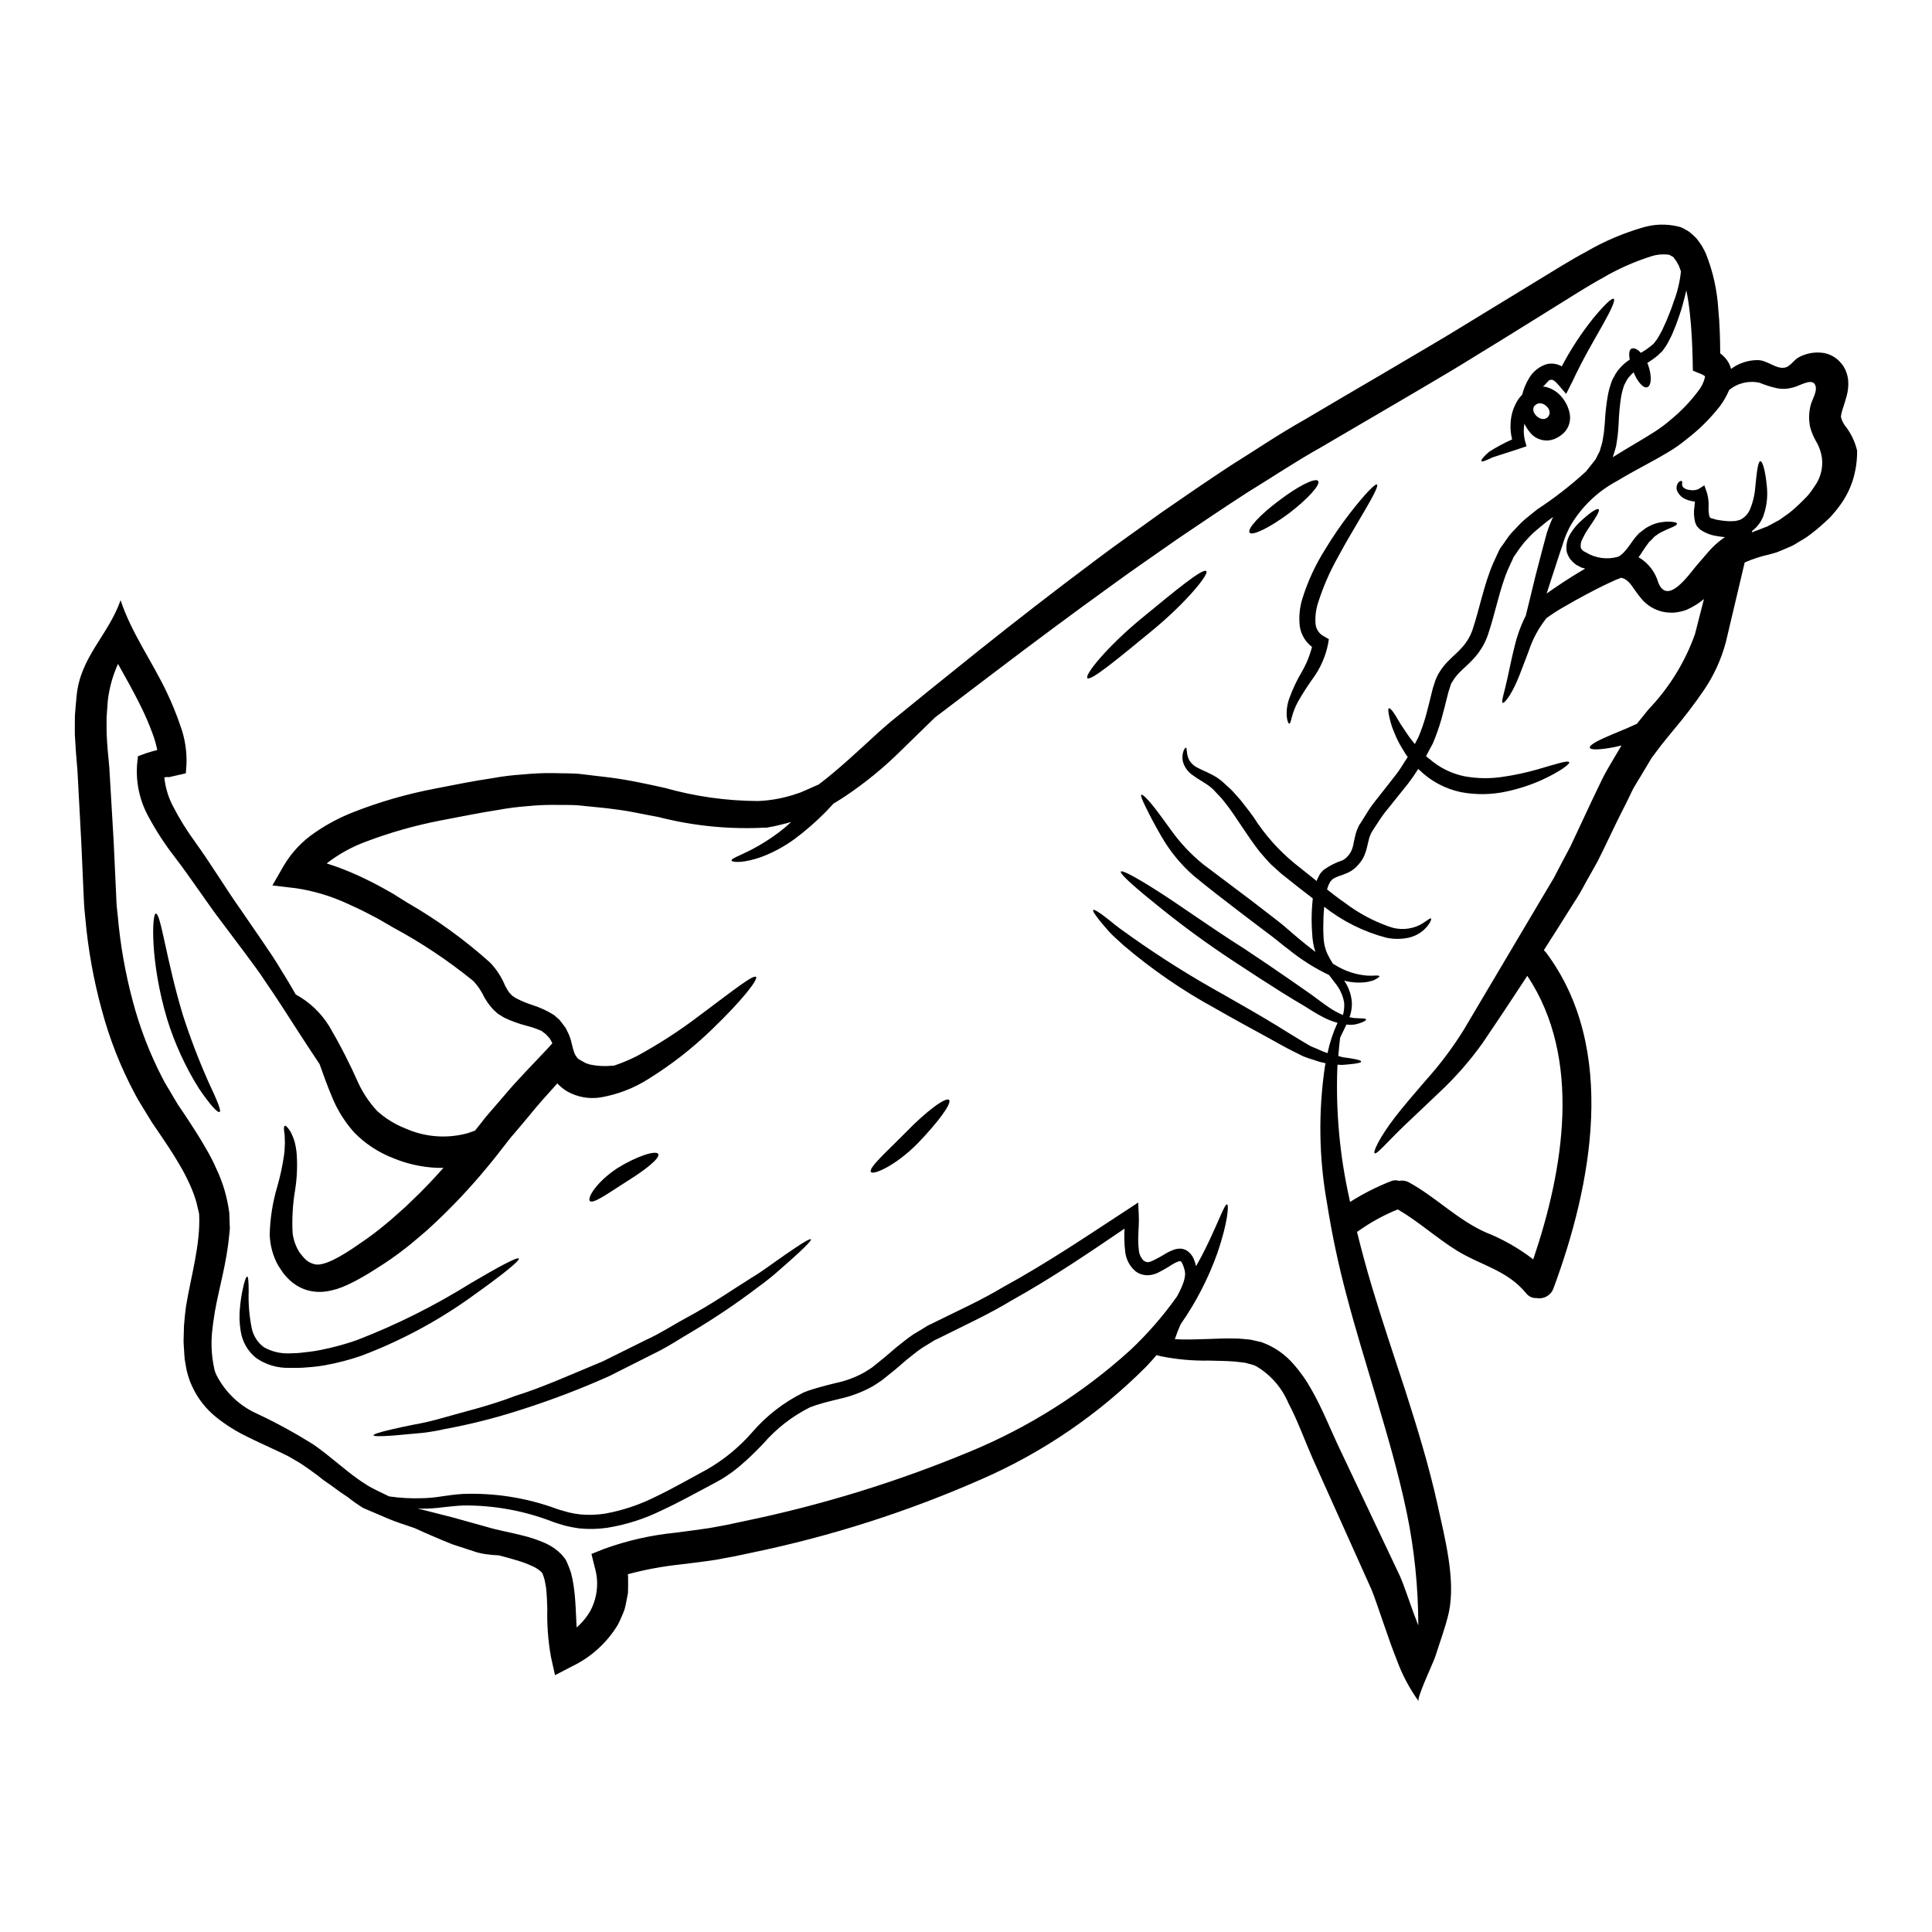 <?xml version="1.0" encoding="UTF-8"?>
<!-- Uploaded to: ICON Repo, www.iconrepo.com, Generator: ICON Repo Mixer Tools -->
<svg fill="#000000" width="800px" height="800px" version="1.1" viewBox="144 144 512 512" xmlns="http://www.w3.org/2000/svg">
 <g>
  <path d="m275.83 412.54s-0.051-0.051-0.332-0.285l-0.051-0.074-0.281-0.227-0.535-0.512h0.004c-0.465-0.512-0.898-1.047-1.305-1.605-0.355-0.508-0.66-1.016-0.969-1.5h0.004c-0.699-1.527-1.629-2.938-2.758-4.18l-0.223-0.223c-6.594-5.356-13.672-10.082-21.148-14.113-1.02-0.586-2.039-1.18-3.082-1.785l-0.789-0.457-0.613-0.332-1.59-0.828c-2.066-1.094-4.156-2.09-6.344-3.059-4.254-1.941-8.758-3.281-13.383-3.973l-6.25-0.738 3.109-5.402c2.078-3.461 4.894-6.422 8.25-8.672 3.133-2.152 6.5-3.938 10.039-5.324 6.953-2.734 14.145-4.812 21.48-6.219 2.648-0.523 5.273-1.035 7.871-1.527l3.844-0.688c1.352-0.227 2.676-0.434 4-0.637v-0.004c2.59-0.465 5.203-0.781 7.824-0.945 2.66-0.266 5.332-0.383 8.004-0.352 2.621 0.102 5.246-0.027 7.797 0.305 2.551 0.332 5.019 0.586 7.477 0.895 2.316 0.309 4.863 0.738 7.262 1.223 2.398 0.484 4.688 0.969 6.953 1.477l0.004-0.004c8.066 2.293 16.406 3.469 24.793 3.504 3.625-0.148 7.211-0.844 10.629-2.066l0.613-0.199 0.074-0.027c0.133-0.051 0.266-0.113 0.395-0.18l1.301-0.562c0.84-0.395 1.68-0.734 2.523-1.121 0.152-0.047 0.305-0.125 0.457-0.176 5.098-3.82 10.32-8.738 16.105-14.039 0.992-0.891 1.969-1.73 3.082-2.676 1.043-0.84 2.09-1.68 3.148-2.547 2.117-1.73 4.281-3.492 6.477-5.273 4.434-3.566 9.035-7.269 13.809-11.113 9.582-7.644 19.93-15.691 30.984-23.949 5.512-4.18 11.34-8.203 17.199-12.461 5.938-4.125 12.051-8.305 18.348-12.457 6.394-3.977 12.742-8.309 19.547-12.129 6.648-3.938 13.406-7.91 20.281-11.922 4.762-2.805 9.477-5.609 14.168-8.359s9.227-5.606 13.777-8.355 9.02-5.512 13.457-8.207c4.356-2.648 8.812-5.481 13.402-7.922l-0.008-0.008c4.629-2.656 9.555-4.75 14.68-6.242 3.035-0.914 6.262-1.012 9.348-0.281l0.664 0.176 0.074 0.023h0.027l0.023 0.027v0.004c0.184 0.062 0.363 0.141 0.535 0.227l0.102 0.051 0.203 0.125 0.789 0.434h0.004c0.41 0.238 0.797 0.523 1.148 0.844 0.395 0.359 0.84 0.738 1.223 1.145 0.609 0.715 1.02 1.355 1.504 2.039 0.395 0.664 0.684 1.305 1.043 1.969 1.902 4.742 3.027 9.754 3.34 14.855 0.395 4.027 0.484 7.922 0.508 11.723v-0.004c0.656 0.48 1.242 1.059 1.734 1.711 0.531 0.727 0.922 1.547 1.145 2.418 0.074-0.051 0.152-0.129 0.254-0.203h0.004c2.016-1.422 4.434-2.172 6.902-2.141 2.363 0.051 4.535 2.191 6.727 2.039 1.707-0.125 2.574-1.914 3.938-2.727v-0.004c2.082-1.156 4.5-1.574 6.852-1.18 1.723 0.336 3.281 1.25 4.406 2.598l0.395 0.484 0.176 0.23 0.051 0.051 0.254 0.484 0.051 0.051 0.309 0.609 0.004 0.004c0.203 0.488 0.371 0.992 0.508 1.504 0.129 0.508 0.129 0.84 0.203 1.246 0.098 1.371-0.035 2.75-0.395 4.078-0.582 2.191-1.301 3.938-1.477 5.098-0.074 0.582-0.051 0.66 0.023 0.734l0.23 0.688 0.004 0.004c0.031 0.145 0.102 0.281 0.199 0.395l0.152 0.309 0.309 0.535v-0.004c1.605 1.977 2.742 4.289 3.324 6.766v0.234c0.004 2.617-0.395 5.219-1.184 7.719-0.738 2.246-1.809 4.367-3.184 6.297-0.621 0.902-1.301 1.762-2.039 2.574l-0.535 0.609-0.125 0.152-0.332 0.332-0.254 0.23-1.02 0.941c-1.449 1.344-2.981 2.594-4.586 3.746-0.844 0.586-1.684 1.02-2.5 1.527-0.797 0.535-1.652 0.98-2.547 1.328-0.867 0.395-1.73 0.738-2.598 1.094-0.137 0.074-0.281 0.137-0.434 0.18l-0.285 0.074-0.586 0.176-1.145 0.309 0.004 0.004c-2.215 0.488-4.375 1.195-6.449 2.113-1.629 6.805-3.293 13.844-4.996 21.125-1.203 4.516-3.156 8.797-5.781 12.664-2.516 3.68-5.223 7.227-8.102 10.629-1.504 1.863-2.879 3.465-4.305 5.398l-1.07 1.43-0.25 0.332-0.004-0.004c-0.059 0.074-0.109 0.148-0.156 0.23l-0.434 0.715-1.707 2.856c-1.094 1.938-2.363 3.668-3.312 5.731-0.953 2.062-1.969 4.004-2.957 5.965-1.988 3.977-3.938 8.266-5.902 12.129-1.066 1.887-2.086 3.769-3.148 5.606-0.508 0.969-1.043 1.91-1.574 2.856s-1.121 1.781-1.656 2.648c-2.699 4.328-5.324 8.434-7.871 12.434l-0.004-0.004c0.172 0.152 0.336 0.312 0.484 0.484 19.262 25.531 12.18 61.922 2.062 89.16-0.66 1.828-2.551 2.906-4.461 2.547-1.078 0.066-2.121-0.41-2.777-1.273-5.043-6.141-11.898-7.34-18.316-11.289-5.457-3.367-10.168-7.723-15.695-10.93h-0.004c-3.754 1.516-7.312 3.473-10.598 5.836-0.074 0.02-0.145 0.055-0.207 0.102 1.18 4.789 2.523 9.809 4.102 15.035 2.523 8.406 5.559 17.43 8.66 26.906 3.059 9.551 6.219 19.68 8.613 30.5 1.863 8.539 4.816 19.68 2.984 28.34-0.844 3.844-2.422 7.996-3.621 11.809-0.457 1.43-4.996 11.02-4.41 11.809-2.422-3.383-4.375-7.078-5.805-10.988-1.301-3.285-2.422-6.527-3.516-9.711-0.559-1.605-1.094-3.148-1.629-4.723-0.535-1.504-1.121-3.211-1.605-4.328-5.352-11.953-10.473-23.34-15.266-33.992-2.473-5.609-4.281-10.754-6.691-15.266v0.004c-1.723-4.094-4.715-7.527-8.539-9.785l-0.609-0.281-0.203-0.051-0.434-0.129-1.73-0.457c-0.996-0.078-1.836-0.254-2.934-0.332-2.188-0.152-4.41-0.18-6.574-0.23-4.273 0.074-8.547-0.309-12.738-1.145l-1.18-0.309c-0.891 1.02-1.754 2.039-2.723 3.035h-0.004c-12.508 12.574-27.27 22.68-43.52 29.789-19.609 8.652-40.082 15.203-61.07 19.539l-4.723 0.996c-1.605 0.309-3.211 0.586-4.816 0.891-3.336 0.512-6.496 0.871-9.527 1.25h-0.004c-4.637 0.496-9.23 1.355-13.734 2.57l0.074 0.484c0.051 1.48 0 2.984-0.023 4.461-0.281 1.48-0.535 2.984-0.918 4.41v-0.004c-0.52 1.402-1.121 2.773-1.809 4.106-2.879 4.731-7.062 8.523-12.051 10.93l-4.562 2.363-1.07-4.84v-0.004c-0.754-4.188-1.078-8.438-0.969-12.691-0.051-1.887-0.125-3.695-0.305-5.348-0.078-0.871-0.285-1.531-0.395-2.293-0.156-0.586-0.34-1.164-0.559-1.734l-0.152-0.203c-0.086-0.133-0.188-0.254-0.305-0.359-0.102-0.051-0.125-0.152-0.434-0.355v0.004c-0.527-0.41-1.098-0.754-1.711-1.02-1.41-0.664-2.875-1.211-4.379-1.637-1.504-0.457-3.035-0.867-4.586-1.27-1.23-0.043-2.457-0.156-3.672-0.336-0.738-0.121-1.469-0.281-2.188-0.484-0.664-0.227-1.355-0.434-2.039-0.66l-4.438-1.453c-1.527-0.586-3.148-1.301-4.84-2.012s-3.391-1.453-5.117-2.266c-2.523-0.871-4.918-1.605-7.137-2.551-2.289-0.992-4.434-1.91-6.441-2.754l-0.102-0.051h-0.004c-1.434-0.883-2.812-1.852-4.129-2.906-0.043-0.043-0.094-0.078-0.152-0.102-1.574-1.02-3.109-2.141-4.613-3.262v-0.004c-0.039-0.004-0.074-0.023-0.102-0.051-1.074-0.699-2.102-1.469-3.082-2.293-1.453-1.066-2.906-2.137-4.41-3.106-1.02-0.688-2.113-1.223-3.184-1.887-1.121-0.562-2.398-1.199-3.566-1.734-2.422-1.145-5.023-2.289-7.699-3.641-2.852-1.387-5.547-3.09-8.023-5.074-2.797-2.246-5.016-5.129-6.473-8.406-0.395-0.836-0.719-1.707-0.965-2.598-0.277-0.875-0.48-1.77-0.613-2.676l-0.23-1.379-0.039-0.074-0.027-0.281v-0.152l-0.023-0.309-0.051-0.586-0.152-2.394-0.004 0.004c-0.07-0.852-0.078-1.703-0.023-2.551l0.074-2.754c0.125-1.781 0.309-3.441 0.535-5.172 1.273-7.898 3.871-16.359 3.492-24.402-0.102-0.816-0.332-1.375-0.461-2.062v-0.004c-0.129-0.711-0.316-1.41-0.559-2.09-0.484-1.527-1.082-3.019-1.781-4.461-0.707-1.535-1.496-3.031-2.363-4.481-1.707-2.984-3.719-5.938-5.809-9.02l-1.574-2.316-1.555-2.547c-0.969-1.656-1.988-3.109-2.906-4.922v-0.004c-3.809-7.109-6.773-14.637-8.84-22.434-2.148-7.883-3.594-15.941-4.316-24.082l-0.25-2.551c-0.102-1.07-0.102-1.707-0.152-2.598l-0.227-4.969c-0.129-3.289-0.285-6.578-0.434-9.84-0.336-6.445-0.688-12.82-1.02-19.113-0.102-1.703-0.285-3.184-0.395-4.789-0.113-1.605-0.195-3.293-0.309-4.945-0.027-1.656 0.023-3.312 0.023-4.969 0.102-1.684 0.281-3.367 0.434-5.023 0.895-10.473 8.359-16.137 11.672-25.555 2.828 8.59 8.359 16.23 12.234 24.402 1.379 2.891 2.59 5.863 3.617 8.895 1.203 3.285 1.75 6.773 1.605 10.27l-0.176 2.316-4.383 0.992-0.004 0.004c-0.16 0.016-0.324 0.008-0.484-0.023l-0.816 0.074c0.258 2.609 1 5.144 2.195 7.477 1.711 3.344 3.688 6.547 5.902 9.582 4.535 6.297 8.305 12.637 12.23 18.141 1.938 2.828 3.82 5.559 5.633 8.207 1.812 2.648 3.566 5.223 5.094 7.848 1.379 2.164 2.602 4.277 3.769 6.297 3.664 1.996 6.742 4.926 8.918 8.488 2.879 4.918 5.473 9.996 7.773 15.207 1.254 2.617 2.894 5.031 4.867 7.164 2.188 1.984 4.723 3.559 7.477 4.637 5.223 2.34 11.098 2.781 16.609 1.246l1.863-0.66c0.66-0.844 1.301-1.656 1.969-2.473l0.664-0.867 0.867-1.02 1.426-1.656c0.969-1.121 1.914-2.215 2.856-3.312 3.672-4.379 7.773-8.457 11.469-12.434l1.246-1.375h-0.004c-0.066-0.184-0.152-0.363-0.254-0.535l-0.457-0.789-0.637-0.688-0.309-0.332-0.102-0.125-0.102-0.051-1.02-0.789v0.004c-1.316-0.559-2.668-1.016-4.051-1.375-2-0.52-3.945-1.227-5.809-2.113l-1.574-0.969-0.203-0.129zm349.01-139.61c1.57-2.125 2.289-4.762 2.012-7.391-0.211-1.672-0.777-3.281-1.656-4.723-0.613-1.098-1.098-2.258-1.453-3.465-0.434-1.945-0.406-3.965 0.078-5.902 0.332-1.352 1.555-3.312 1.402-4.723-0.359-2.93-3.695-0.762-5.734-0.125l-0.688 0.176h-0.004c-1.352 0.348-2.766 0.367-4.125 0.051-1.48-0.336-2.926-0.797-4.328-1.379-2.852-0.66-5.848 0.047-8.102 1.914-0.652 1.562-1.5 3.035-2.523 4.383-2.547 3.238-5.492 6.148-8.766 8.656-1.535 1.277-3.172 2.426-4.891 3.441-1.504 0.918-3.211 1.863-4.766 2.703-3.148 1.73-6.117 3.309-8.84 4.969h-0.004c-5.074 2.723-9.305 6.785-12.23 11.746-0.613 1.137-1.148 2.309-1.605 3.516-0.395 1.27-0.84 2.547-1.246 3.769-0.816 2.523-1.605 4.918-2.344 7.184-0.395 1.223-0.789 2.422-1.148 3.57 0.535-0.395 1.07-0.738 1.633-1.148 1.805-1.246 3.691-2.496 5.707-3.742 0.941-0.562 1.887-1.145 2.879-1.73h-0.004c-0.172-0.031-0.34-0.074-0.508-0.133l-0.434-0.125-0.254-0.102-0.434-0.254-0.461-0.227-0.238-0.113c-0.039-0.039-0.082-0.07-0.125-0.102l-0.129-0.102-0.281-0.227v-0.004c-0.375-0.285-0.707-0.621-0.992-0.996-0.324-0.387-0.582-0.828-0.766-1.297-0.215-0.457-0.336-0.949-0.355-1.453-0.082-1.578 0.367-3.141 1.273-4.434 0.605-0.941 1.316-1.812 2.113-2.602 2.856-2.723 4.723-3.871 5.148-3.566 0.484 0.359-0.867 2.422-2.906 5.398l0.004 0.004c-0.52 0.766-0.969 1.578-1.352 2.418-0.398 0.695-0.57 1.5-0.484 2.297 0.012 0.133 0.062 0.258 0.148 0.359 0.027 0.098 0.152 0.199 0.254 0.332l0.004-0.004c0.129 0.137 0.273 0.254 0.434 0.355l0.129 0.078c0.125 0.078 0.258 0.148 0.395 0.203 2.57 1.574 5.688 1.988 8.582 1.148 2.168-1.145 3.492-4.18 5.223-5.902v-0.004c0.137-0.172 0.289-0.324 0.461-0.457l0.359-0.254 0.684-0.535c0.449-0.371 0.941-0.684 1.465-0.93 0.98-0.531 2.047-0.883 3.148-1.047 0.75-0.129 1.508-0.18 2.269-0.152 1.18 0.051 1.887 0.203 1.938 0.512 0.051 0.309-0.535 0.688-1.633 1.121-0.559 0.203-1.18 0.508-1.859 0.84v-0.004c-0.727 0.301-1.402 0.699-2.016 1.184-0.332 0.102-0.734 0.664-1.117 1.02l-0.918 0.918c0 0.027-0.129 0.203-0.152 0.254-0.637 0.816-1.301 1.836-2.09 3.059-0.125 0.152-0.254 0.332-0.395 0.508 2.562 1.48 4.441 3.906 5.246 6.754 2.473 6.191 8.207-2.293 10.062-4.461 0.996-1.18 2.016-2.363 3.059-3.543 1.238-1.469 2.66-2.769 4.231-3.871l0.332-0.203c-1.16-0.086-2.309-0.266-3.441-0.535-0.871-0.242-1.711-0.594-2.492-1.043-0.203-0.125-0.512-0.309-0.637-0.395l-0.332-0.332-0.18-0.176-0.074-0.078-0.281-0.305c-0.051-0.078-0.102-0.18-0.102-0.18-0.125-0.25-0.227-0.508-0.359-0.789-0.371-1.402-0.441-2.871-0.207-4.305 0.051-0.461 0.078-0.895 0.129-1.273l0.004-0.004c-0.77-0.07-1.527-0.25-2.246-0.535-1.141-0.402-2.059-1.273-2.523-2.394-0.262-0.793-0.062-1.664 0.512-2.269 0.332-0.25 0.586-0.332 0.734-0.25 0.148 0.078 0.18 0.355 0.102 0.762h0.004c-0.016 0.359 0.113 0.707 0.359 0.969 0.465 0.375 1.031 0.598 1.629 0.637 0.793 0.168 1.617 0.09 2.359-0.23l1.555-0.992 0.688 1.969h0.004c0.352 1.223 0.496 2.496 0.434 3.769-0.055 0.883 0.031 1.77 0.25 2.625 0.125 0.125 0.258 0.246 0.395 0.355 0.102 0.078 0.125 0 0.176 0.027 0.051 0.027 0.688 0.203 1.148 0.332 1.176 0.238 2.367 0.383 3.566 0.43 0.562 0.016 1.125-0.012 1.684-0.074l1.098-0.285v0.004c0.168-0.113 0.348-0.207 0.535-0.281 0.859-0.547 1.559-1.324 2.012-2.238 0.863-2.012 1.379-4.16 1.527-6.344 0.395-4.004 0.715-6.691 1.352-6.691 0.535 0 1.305 2.445 1.707 6.754h-0.004c0.277 2.68-0.062 5.391-0.988 7.922-0.602 1.508-1.605 2.82-2.906 3.793l-0.078 0.395c0.789-0.309 1.574-0.613 2.293-0.871l1.094-0.434 0.562-0.199 0.281-0.102c-0.176 0.051 0.074-0.078 0.102-0.102 0.609-0.309 1.246-0.637 1.859-0.996 0.668-0.312 1.301-0.695 1.883-1.145 0.613-0.457 1.273-0.867 1.863-1.328 1.266-1.027 2.473-2.125 3.617-3.285l0.969-0.992 0.129-0.129c0.023-0.023 0.125-0.148 0.125-0.148l0.395-0.461v-0.004c0.504-0.625 0.973-1.277 1.402-1.957zm-28.996-28.996c0-0.395-0.051-0.254-0.078-0.281-0.277-0.219-0.586-0.395-0.918-0.512l-2.215-0.918-0.051-2.445c-0.102-4.328-0.281-8.691-0.789-13.07-0.203-1.914-0.508-3.848-0.891-5.758-0.309 1.324-0.664 2.648-1.047 4.074-0.457 1.656-1.07 3.336-1.703 5.098-0.359 0.867-0.738 1.758-1.098 2.676-0.484 0.918-0.969 1.969-1.504 2.828l-0.867 1.219-0.023 0.051v0.027l-0.129 0.125-0.227 0.227-0.309 0.285-0.609 0.582v0.004c-0.859 0.727-1.77 1.383-2.731 1.969-0.023 0.023-0.074 0.051-0.102 0.074 0.078 0.152 0.129 0.309 0.203 0.484 1.047 2.957 0.918 5.512-0.203 5.938-1.02 0.395-2.621-1.43-3.617-3.938v0.004c-0.391 0.305-0.742 0.656-1.043 1.047-0.328 0.32-0.602 0.688-0.812 1.094l-0.395 0.762-0.199 0.395-0.078 0.129-0.023 0.102-0.004 0.004c-0.344 0.996-0.609 2.016-0.785 3.055-0.355 2.32-0.566 4.66-0.641 7.008-0.125 1.301-0.125 2.547-0.355 3.898l-0.309 2.016c-0.176 0.711-0.395 1.453-0.637 2.188-0.074 0.254-0.152 0.535-0.254 0.789 2.219-1.402 4.488-2.727 6.754-4.078 1.527-0.918 2.93-1.754 4.484-2.754v-0.004c1.43-0.922 2.793-1.941 4.078-3.059 2.742-2.242 5.207-4.809 7.336-7.641 0.867-1.082 1.477-2.344 1.789-3.691zm-2.676 68.188c0.816-3.148 1.605-6.269 2.394-9.352l-0.004-0.004c-1.406 1.164-2.965 2.125-4.637 2.856-1.016 0.371-2.07 0.609-3.148 0.711l-0.199 0.027h-0.766l-0.535-0.027h-0.004c-0.566-0.023-1.129-0.102-1.68-0.227-2.144-0.492-4.074-1.66-5.508-3.328-1.18-1.379-1.938-2.602-2.621-3.519v0.004c-0.469-0.703-1.078-1.301-1.785-1.758-0.266-0.168-0.559-0.277-0.867-0.328l-0.25-0.051h-0.051c0 0.023 0-0.027-0.051 0.023h-0.004c-0.027-0.004-0.055 0.008-0.078 0.027-0.023 0.023-0.023 0.051-0.051 0.074-0.027 0-0.051 0.008-0.074 0.023l-0.434 0.152c-0.254 0.102-0.484 0.18-0.762 0.309-0.535 0.254-1.07 0.484-1.605 0.738-2.141 0.992-4.254 2.09-6.242 3.148-1.988 1.059-3.938 2.141-5.734 3.211h-0.004c-1.605 0.898-3.152 1.895-4.637 2.984-2.086 2.617-3.684 5.586-4.723 8.766-1.148 2.93-2.09 5.606-2.984 7.695-1.805 4.254-3.543 6.215-3.898 5.988-0.461-0.281 0.395-2.496 1.324-6.805 0.484-2.188 0.996-4.863 1.812-8.078 0.664-2.852 1.664-5.617 2.984-8.23 0.816-3.148 1.629-6.727 2.598-10.629 0.609-2.316 1.246-4.766 1.91-7.312 0.359-1.301 0.715-2.625 1.07-3.977 0.461-1.441 1.016-2.856 1.656-4.231-0.559 0.395-1.121 0.816-1.656 1.223-1.094 0.867-2.113 1.758-3.184 2.648-1.07 0.891-1.836 1.887-2.777 2.828l-0.004 0.004c-0.914 1.137-1.773 2.32-2.57 3.543l-0.285 0.395v0.027l-0.051 0.102-0.098 0.25-0.438 0.945-0.891 1.938c-2.215 5.172-3.312 11.441-5.352 17.453-0.852 2.398-2.203 4.59-3.969 6.422-1.633 1.781-3.441 3.109-4.512 4.562-0.277 0.312-0.516 0.656-0.719 1.02-0.176 0.395-0.457 0.508-0.609 1.117l-0.508 1.574-0.129 0.395v0.051l-0.051 0.203-0.203 0.762c-0.531 2.09-1.016 4.129-1.629 6.269l-0.004 0.004c-0.621 2.148-1.367 4.258-2.242 6.32-0.633 1.121-1.18 2.219-1.781 3.336 0.297 0.289 0.621 0.555 0.969 0.789 2.609 2.266 5.758 3.828 9.145 4.531 3.492 0.648 7.07 0.684 10.578 0.102 2.977-0.441 5.922-1.078 8.816-1.906 4.996-1.453 8.152-2.5 8.434-1.914 0.227 0.484-2.449 2.5-7.391 4.766-2.949 1.305-6.019 2.301-9.172 2.981-3.996 0.883-8.133 0.945-12.156 0.18-4.106-0.863-7.887-2.867-10.906-5.785-0.137-0.109-0.27-0.23-0.391-0.355-0.844 1.355-1.754 2.668-2.731 3.934-1.246 1.574-2.496 3.109-3.719 4.637-1.145 1.504-2.363 2.801-3.414 4.383-0.535 0.789-1.047 1.574-1.555 2.363l-0.766 1.18-0.164 0.297-0.102 0.148v0.027l-0.203 0.457c-0.633 1.328-0.684 3.086-1.5 5.199h-0.004c-0.387 1.027-0.977 1.965-1.734 2.758-0.711 0.855-1.598 1.555-2.598 2.039-0.84 0.379-1.699 0.715-2.574 0.996-0.551 0.188-1.078 0.434-1.574 0.734l-0.434 0.461-0.227 0.227v0.027l-0.434 0.816c-0.152 0.395-0.309 0.816-0.434 1.246 1.605 1.246 3.148 2.473 4.723 3.543 3.551 2.691 7.496 4.816 11.699 6.297 2.668 0.988 5.625 0.832 8.176-0.43 1.812-0.969 2.676-1.938 2.957-1.707 0.176 0.125-0.176 1.43-1.969 3.082v-0.004c-1.145 0.992-2.519 1.684-3.996 2.016-1.934 0.406-3.93 0.406-5.863 0-6-1.578-11.609-4.371-16.488-8.207-0.152 1.684-0.227 3.367-0.227 4.996 0 0.711-0.027 1.379 0.023 2.113l0.051 1.098 0.078 0.918c0.137 1.211 0.473 2.391 0.992 3.492 0.414 0.852 0.883 1.676 1.402 2.469 0.395 0.254 0.844 0.508 1.246 0.738v0.004c2.406 1.375 5.086 2.199 7.848 2.422 0.484 0 0.918 0.023 1.305 0.023s0.711-0.023 0.992-0.051c0.535-0.023 0.867 0.051 0.918 0.176 0.051 0.125-0.176 0.359-0.688 0.637h-0.004c-0.309 0.191-0.633 0.363-0.969 0.512-0.395 0.102-0.891 0.227-1.426 0.355h0.004c-2.082 0.344-4.211 0.23-6.242-0.332 1.18 1.715 1.883 3.711 2.039 5.785 0.031 1.039-0.09 2.078-0.359 3.082-0.074 0.277-0.168 0.551-0.281 0.816 0.469 0.129 0.945 0.215 1.426 0.254 1.781 0.102 2.906 0.023 2.984 0.359 0.102 0.227-0.867 0.867-2.934 1.324-0.75 0.109-1.512 0.121-2.266 0.027-0.637 1.324-1.223 2.473-1.68 3.465-0.18 1.379-0.332 3.008-0.484 4.867 0.395 0.125 0.816 0.25 1.18 0.332 0.609 0.074 1.18 0.152 1.68 0.227 2.039 0.309 3.211 0.609 3.211 0.918s-1.145 0.535-3.285 0.738c-0.535 0.051-1.145 0.102-1.812 0.152-0.355 0-0.762-0.051-1.18-0.078 0 0.281-0.023 0.535-0.051 0.844-0.434 11.719 0.656 23.441 3.238 34.879 0.023 0.203 0.102 0.434 0.125 0.664l0.004 0.004c3.473-2.199 7.148-4.062 10.98-5.559 0.656-0.234 1.375-0.246 2.039-0.023 0.883-0.188 1.809-0.047 2.598 0.395 7.164 3.938 12.82 9.883 20.332 13.25v-0.004c4.516 1.785 8.754 4.195 12.598 7.16 8.051-23.75 13.043-53.203-1.574-75.141-4.18 6.418-8.152 12.359-11.809 17.758-3.371 4.723-7.203 9.102-11.438 13.07-3.621 3.418-6.691 6.371-9.25 8.766-4.891 4.723-7.441 7.848-7.977 7.414-0.395-0.332 1.07-3.898 5.481-9.633 2.164-2.801 5.023-6.117 8.23-9.84l-0.004 0.004c3.656-4.07 6.945-8.453 9.84-13.094 6.371-10.73 13.938-23.492 22.348-37.688 0.535-0.867 1.066-1.758 1.602-2.676 0.461-0.891 0.945-1.781 1.402-2.699 0.996-1.863 1.969-3.769 3.008-5.684 1.812-3.844 3.644-7.797 5.531-11.809 0.996-2.062 1.969-4.152 3.008-6.269 1.039-2.117 2.363-4.152 3.566-6.266l1.43-2.398c-1.145 0.285-2.266 0.512-3.211 0.664-3.082 0.508-5.047 0.484-5.195-0.078-0.148-0.562 1.504-1.605 4.328-2.824 2.215-0.996 5.117-2.09 8.156-3.519 1.02-1.27 2.062-2.574 3.059-3.793l-0.004-0.004c5.461-5.688 9.656-12.469 12.312-19.891zm-3.695-96.164c-0.176-0.512-0.355-1.047-0.559-1.531-0.23-0.395-0.434-0.816-0.637-1.18l-0.637-0.844c-0.051-0.027-0.074-0.051-0.074-0.074s0.125-0.102-0.254-0.285l-0.789-0.434-0.203-0.102h-0.008c-1.66-0.223-3.352-0.059-4.938 0.484-4.445 1.426-8.719 3.34-12.742 5.707-4.305 2.363-8.512 5.117-13.02 7.898-4.434 2.754-8.922 5.539-13.457 8.359-4.559 2.754-9.121 5.656-13.809 8.457-4.688 2.801-9.402 5.555-14.168 8.355-6.852 4-13.613 7.961-20.281 11.875-6.691 3.746-12.969 7.973-19.312 11.848-6.219 4.027-12.281 8.105-18.219 12.129-5.859 4.129-11.672 8.055-17.195 12.102-11.113 8-21.559 15.801-31.293 23.188-4.867 3.695-9.582 7.262-14.09 10.703-0.688 0.512-1.328 1.02-2.016 1.527-2.519 2.422-5.422 5.324-8.84 8.617l-0.004 0.004c-4.586 4.566-9.605 8.68-14.984 12.281-0.992 0.66-2.012 1.297-3.055 1.91-0.637 0.688-1.305 1.406-1.969 2.117v-0.004c-2.629 2.668-5.457 5.133-8.465 7.367-2.512 1.816-5.242 3.312-8.125 4.457-5.144 1.969-8.305 1.652-8.457 1.18-0.176-0.66 3.059-1.555 7.16-3.938l-0.004 0.004c2.481-1.418 4.832-3.047 7.035-4.863 0.508-0.434 1.07-0.969 1.605-1.43-1.02 0.285-2.039 0.535-3.086 0.789-0.457 0.125-0.891 0.227-1.301 0.305-0.41 0.074-0.891 0.18-1.352 0.254-0.281 0.051-0.281 0.074-0.816 0.152h-0.738c-0.227 0.023-0.484 0.023-0.711 0.023-0.074 0-0.152 0.027-0.254 0.027-9.078 0.348-18.16-0.621-26.957-2.883-2.215-0.395-4.484-0.867-6.754-1.301-2.269-0.434-4.41-0.711-6.875-1.02-2.32-0.227-4.664-0.457-7.035-0.711-2.371-0.254-4.723-0.102-7.109-0.176-2.375-0.008-4.75 0.109-7.113 0.355-2.508 0.188-5.004 0.508-7.477 0.969l-3.723 0.613c-1.27 0.227-2.57 0.457-3.871 0.711-2.547 0.484-5.094 0.992-7.695 1.477h-0.004c-6.816 1.316-13.508 3.219-20 5.684-3.68 1.371-7.129 3.297-10.23 5.707 2.902 0.91 5.746 2.008 8.508 3.285 2.363 1.07 4.641 2.266 6.828 3.469l1.574 0.891 0.941 0.535 0.738 0.484c1.02 0.613 2.012 1.246 3.008 1.863v-0.004c7.773 4.492 15.059 9.777 21.738 15.773 1.691 1.781 3.039 3.863 3.973 6.141l0.609 1.07c0.203 0.254 0.203 0.395 0.512 0.762l0.508 0.535 0.152 0.18c0.051 0.023 0.918 0.633 0.918 0.633v0.004c1.477 0.785 3.019 1.434 4.613 1.938 2 0.637 3.91 1.527 5.68 2.652l0.945 0.84 0.457 0.395 0.23 0.309 0.484 0.609 0.918 1.223c0.227 0.434 0.434 0.895 0.66 1.352l0.004-0.004c0.395 0.832 0.691 1.703 0.891 2.602 0.199 0.684 0.355 1.555 0.535 2.012 0.203 0.859 0.645 1.645 1.273 2.266 0.512 0.332 1.148 0.637 1.684 0.945 0.281 0.254 0.867 0.305 1.27 0.508 1.91 0.418 3.867 0.539 5.812 0.359 0.254 0 0.461-0.027 0.715-0.051 2.035-0.68 4.019-1.508 5.938-2.473 5.812-3.148 11.375-6.742 16.637-10.754 9.055-6.75 14.348-10.98 15.035-10.27 0.586 0.637-3.469 6.039-11.848 14.066-5.043 4.867-10.582 9.188-16.531 12.891-3.894 2.5-8.254 4.191-12.816 4.973-3.031 0.48-6.137-0.074-8.816-1.574-0.98-0.582-1.871-1.301-2.648-2.137-2.473 2.754-5.023 5.512-7.519 8.637-0.945 1.098-1.863 2.215-2.801 3.336l-1.43 1.68-0.355 0.395-0.18 0.227-0.074 0.102c-0.027 0.027-0.664 0.816-0.664 0.816-1.836 2.398-3.719 4.816-5.707 7.188-4.344 5.262-9.023 10.23-14.012 14.883-1.18 1.145-2.422 2.238-3.695 3.285-1.273 1.047-2.445 2.113-3.769 3.109h-0.004c-2.481 1.949-5.07 3.758-7.754 5.414l-1.859 1.18-0.484 0.281-0.609 0.359-0.969 0.559 0.004-0.004c-1.348 0.781-2.734 1.488-4.156 2.117-1.535 0.707-3.152 1.215-4.816 1.5-1.883 0.336-3.82 0.223-5.656-0.328-1.785-0.582-3.41-1.578-4.742-2.906-0.523-0.531-1.016-1.094-1.477-1.68-0.434-0.66-0.867-1.301-1.273-1.938-1.383-2.508-2.144-5.312-2.219-8.18 0.105-4.281 0.773-8.531 1.988-12.637 0.816-2.816 1.43-5.688 1.836-8.59 0.176-1.18 0.129-2.215 0.203-3.109-0.074-0.84 0-1.602-0.102-2.266-0.227-1.324-0.203-2.062 0.074-2.191 0.281-0.129 0.789 0.434 1.531 1.574 0.41 0.793 0.754 1.617 1.02 2.469 0.316 1.16 0.523 2.348 0.609 3.543 0.207 3.156 0.062 6.324-0.434 9.449-0.633 3.742-0.855 7.547-0.66 11.34 0.215 1.828 0.832 3.586 1.809 5.144l0.871 1.094-0.004 0.004c0.332 0.379 0.688 0.738 1.066 1.07 0.566 0.441 1.219 0.762 1.914 0.945 2.473 0.84 7.594-2.219 12.156-5.43 2.422-1.621 4.754-3.375 6.981-5.25 1.145-0.891 2.266-1.969 3.414-2.957 1.145-0.988 2.293-2.039 3.391-3.148 2.856-2.672 5.633-5.629 8.383-8.715-0.586 0-1.18 0.027-1.781 0h-0.004c-3.969-0.176-7.875-1.047-11.543-2.57-3.906-1.508-7.441-3.84-10.363-6.836-2.504-2.812-4.504-6.035-5.906-9.527-1.305-3.082-2.293-5.965-3.238-8.562-1.703-2.551-3.543-5.324-5.512-8.383-2.676-4.129-5.606-8.816-8.918-13.582-1.574-2.445-3.441-4.887-5.324-7.438-1.887-2.551-3.938-5.223-5.988-7.973-4.231-5.531-8.129-11.617-12.766-17.656v-0.008c-2.531-3.262-4.785-6.731-6.746-10.371-2.383-4.246-3.465-9.105-3.109-13.965l0.23-2.215 2.164-0.789c0.941-0.332 1.938-0.586 2.957-0.84l0.004 0.004c-0.277-1.359-0.652-2.699-1.121-4.004-0.977-2.707-2.113-5.356-3.406-7.926-1.781-3.594-3.793-7.188-5.883-10.906-1.398 3.086-2.309 6.367-2.703 9.73-0.102 1.402-0.203 2.828-0.309 4.254 0 1.453-0.051 2.934 0 4.383 0.051 1.453 0.152 2.93 0.281 4.461 0.125 1.531 0.336 3.207 0.434 4.688 0.387 6.422 0.77 12.926 1.148 19.52 0.152 3.258 0.305 6.547 0.457 9.84l0.23 4.969c0.047 0.762 0.047 1.781 0.125 2.363l0.254 2.422h0.004c0.66 7.66 1.988 15.25 3.977 22.68 1.863 7.078 4.504 13.934 7.871 20.434 0.762 1.574 1.887 3.207 2.777 4.812l1.352 2.266 1.555 2.293c2.035 3.082 4.125 6.242 6.012 9.582v0.004c0.977 1.66 1.855 3.379 2.625 5.148 0.844 1.781 1.551 3.621 2.113 5.508 0.59 2.027 1.027 4.098 1.305 6.191l0.074 2.648 0.027 0.637 0.023 0.332v0.688l-0.152 1.402c-0.66 7.477-2.699 14.117-3.793 20.309-0.203 1.504-0.512 3.082-0.637 4.512h-0.004c-0.461 3.516-0.312 7.086 0.434 10.551 0.117 0.617 0.312 1.215 0.586 1.781 2.356 4.66 6.266 8.348 11.055 10.426 5.066 2.398 9.984 5.098 14.73 8.074 4.562 3.211 8.18 6.625 11.848 9.199 0.918 0.688 1.785 1.145 2.625 1.73 0.918 0.562 2.016 1.047 2.984 1.555 0.867 0.434 1.68 0.816 2.523 1.223v0.004c2.883 0.422 5.801 0.586 8.715 0.484 1.695-0.031 3.391-0.188 5.066-0.461 1.938-0.281 3.644-0.535 5.633-0.66v-0.004c8.547-0.34 17.074 1.012 25.098 3.977 0.484 0.152 1.18 0.395 1.504 0.457l1.629 0.461c1.023 0.242 2.062 0.422 3.109 0.535 2.184 0.188 4.383 0.113 6.551-0.227 4.633-0.844 9.121-2.348 13.324-4.465 4.461-2.117 8.895-4.691 13.582-7.211h0.004c4.484-2.57 8.516-5.871 11.922-9.762 3.812-4.461 8.504-8.094 13.773-10.676 0.719-0.301 1.449-0.562 2.195-0.785 0.688-0.227 1.379-0.395 2.062-0.609 1.379-0.395 2.883-0.766 4.231-1.098 2.641-0.555 5.18-1.496 7.539-2.805 0.688-0.395 1.504-0.969 2.09-1.328l2.164-1.754c1.48-1.148 2.801-2.363 4.207-3.543 1.477-1.145 2.953-2.398 4.535-3.465l2.523-1.504 1.246-0.789 1.223-0.586c6.473-3.234 12.988-6.141 18.828-9.656 11.973-6.551 22.855-13.965 33.023-20.59l2.754-1.812 0.152 3.188c0.102 1.887-0.051 3.441-0.102 4.969l0.008 0.008c-0.098 1.434-0.062 2.875 0.102 4.305 0.051 1.082 0.492 2.106 1.25 2.883 0.148 0.129 0.32 0.23 0.508 0.301l0.078 0.027c0 0.023 0.152 0.051 0.152 0.051l0.535 0.102c0.051-0.102 0.559-0.102 1.117-0.395v0.004c1.234-0.59 2.434-1.246 3.594-1.969 0.723-0.434 1.496-0.785 2.297-1.047 0.52-0.148 1.062-0.219 1.605-0.203 0.629 0.043 1.234 0.258 1.754 0.613 0.824 0.598 1.449 1.43 1.789 2.391 0.211 0.539 0.375 1.094 0.484 1.66 0.992-1.73 1.887-3.391 2.621-4.918 3.519-7.188 4.973-11.699 5.633-11.469 0.461 0.152 0.203 4.723-2.547 12.77-2.391 6.746-5.684 13.141-9.785 19.004-0.562 1.246-1.07 2.574-1.531 3.938 2.727 0.18 5.758 0.051 9.02-0.051 2.164-0.102 4.461-0.176 6.93-0.125 1.223 0 2.727 0.176 4.102 0.309l1.758 0.395 0.457 0.102 0.23 0.051 0.102 0.023 0.008-0.004c0.109 0.02 0.219 0.047 0.328 0.078 0.023 0.027 1.094 0.434 1.094 0.434v-0.004c2.793 1.184 5.285 2.977 7.289 5.254 1.926 2.164 3.602 4.543 4.992 7.082 2.828 4.969 4.945 10.422 7.34 15.441 4.996 10.57 10.371 21.91 16 33.785 0.82 1.887 1.305 3.336 1.887 4.945l1.684 4.723c0.434 1.145 0.867 2.266 1.301 3.441-0.008-10.129-1.047-20.227-3.109-30.141-2.191-10.398-5.117-20.359-7.949-29.914-2.832-9.551-5.656-18.625-7.922-27.312h-0.004c-2.156-8.066-3.894-16.242-5.199-24.492-2.16-12-2.348-24.27-0.559-36.332 0.051-0.281 0.102-0.535 0.152-0.844-0.078 0-0.152-0.023-0.254-0.023-0.93-0.191-1.844-0.453-2.731-0.785-1.012-0.281-2.008-0.621-2.977-1.02l-2.856-1.426c-2.113-1.07-4.051-2.164-6.242-3.391-4.328-2.363-9.125-4.969-14.117-7.824-8.688-4.734-16.859-10.359-24.387-16.781-1.402-1.324-2.754-2.445-3.742-3.543-0.988-1.098-1.836-2.113-2.5-2.93-1.324-1.656-1.969-2.648-1.754-2.856 0.211-0.203 1.246 0.395 2.93 1.656 0.844 0.637 1.836 1.453 3.008 2.394 1.172 0.941 2.547 1.836 4.027 2.934h-0.004c7.887 5.59 16.078 10.738 24.539 15.414 4.945 2.828 9.711 5.531 13.965 8.129 2.09 1.273 4.176 2.625 5.965 3.672 0.941 0.559 1.859 1.117 2.723 1.629 0.867 0.512 1.707 0.738 2.5 1.121h-0.004c0.754 0.367 1.527 0.68 2.32 0.941 0.051 0 0.074 0.027 0.125 0.027 0.578-2.766 1.469-5.457 2.648-8.023-1.379-0.367-2.715-0.895-3.969-1.574-1.633-0.84-3.262-1.887-4.922-2.93-1.781-1.02-3.617-2.168-5.606-3.391-3.938-2.473-8.207-5.223-12.668-8.18l0.004 0.004c-7.621-4.988-14.961-10.391-21.988-16.184-5.43-4.383-8.617-7.363-8.266-7.824 0.352-0.461 4.176 1.605 10.035 5.352 5.859 3.746 13.738 9.445 22.652 15.082 4.41 2.934 8.59 5.758 12.359 8.383 1.887 1.328 3.695 2.574 5.375 3.746 1.73 1.246 3.211 2.422 4.586 3.336l0.004 0.008c1.203 0.836 2.496 1.543 3.848 2.113 0.289-1.078 0.395-2.199 0.309-3.312-0.348-1.945-1.199-3.762-2.473-5.273-0.461-0.637-0.996-1.328-1.531-2.016-3.742-1.785-7.266-4-10.496-6.602-1.988-1.477-4-3.234-6.066-4.723-2.137-1.605-4.356-3.285-6.625-5.019-4.535-3.465-8.766-6.727-12.664-9.938-3.434-3.004-6.344-6.559-8.609-10.52-1.938-3.289-3.262-5.965-4.18-7.824-0.918-1.863-1.352-3.008-1.094-3.148 0.254-0.141 1.117 0.613 2.496 2.219 1.379 1.605 3.148 4.125 5.324 7.086 2.426 3.414 5.305 6.484 8.559 9.121l12.793 9.633c2.242 1.73 4.434 3.441 6.574 5.07 2.242 1.707 4.078 3.441 5.965 4.996 1.527 1.273 2.981 2.449 4.41 3.516l-0.004-0.004c-0.273-0.793-0.477-1.613-0.609-2.441l-0.152-1.18-0.078-1.043c-0.074-0.688-0.074-1.48-0.125-2.242l-0.004-0.004c-0.078-2.426 0.012-4.852 0.281-7.262-2.473-1.859-4.969-3.844-7.477-5.859h-0.004c-0.625-0.461-1.215-0.965-1.773-1.5l-1.781-1.605c-1.098-1.121-2.09-2.293-3.059-3.418-1.812-2.344-3.391-4.688-4.84-6.852-0.715-1.094-1.43-2.141-2.117-3.148s-1.375-1.938-2.035-2.777c-0.336-0.434-0.664-0.844-0.996-1.246-0.332-0.406-0.762-0.816-1.145-1.223l-1.07-1.145-0.004-0.008c-0.301-0.305-0.625-0.586-0.969-0.84-1.379-1.094-3.035-1.887-4.41-2.93-1.344-0.859-2.328-2.184-2.754-3.723-0.211-0.961-0.137-1.957 0.203-2.879 0.25-0.535 0.457-0.816 0.582-0.789 0.395 0.027 0.051 1.48 0.82 3.148v0.004c0.555 0.988 1.41 1.777 2.445 2.242 1.273 0.688 2.981 1.273 4.867 2.449 0.496 0.316 0.973 0.668 1.426 1.043 0.395 0.359 0.762 0.711 1.18 1.07 0.418 0.359 0.816 0.738 1.223 1.121 0.41 0.383 0.816 0.891 1.246 1.352h0.004c0.863 0.918 1.672 1.891 2.422 2.902 0.789 0.992 1.574 2.039 2.344 3.109h-0.004c2.949 4.629 6.613 8.754 10.855 12.23 2.039 1.605 3.938 3.148 5.836 4.664 0.051-0.102 0.074-0.227 0.125-0.359l0.738-1.477h0.004c0.062-0.086 0.133-0.172 0.207-0.254l0.098-0.125 0.203-0.23 0.434-0.457v-0.004c1.535-1.117 3.238-1.984 5.047-2.574 0.562-0.281 1.059-0.684 1.453-1.18 0.27-0.266 0.492-0.574 0.66-0.918 0.168-0.254 0.301-0.527 0.395-0.816 0.512-1.219 0.559-3.207 1.402-5.297l0.332-0.762-0.004-0.004c0-0.016 0.012-0.027 0.027-0.027 0.016-0.062 0.043-0.121 0.074-0.176 0.027-0.035 0.055-0.066 0.078-0.105l0.074-0.152 0.203-0.281 0.738-1.18c0.484-0.789 0.992-1.574 1.5-2.398 1.02-1.605 2.363-3.148 3.594-4.762 1.18-1.531 2.398-3.059 3.621-4.613 1.223-1.555 2.086-3.148 3.148-4.723-0.125-0.152-0.227-0.309-0.355-0.434-0.844-1.402-1.684-2.676-2.293-3.938-0.609-1.258-1.07-2.449-1.477-3.469l0.004 0.004c-0.293-0.859-0.539-1.734-0.738-2.621-0.332-1.48-0.395-2.363-0.129-2.449 0.266-0.086 0.844 0.512 1.656 1.781 0.395 0.637 0.867 1.43 1.402 2.363 0.586 0.84 1.223 1.805 1.914 2.856 0.535 0.816 1.223 1.629 1.887 2.496 0.355-0.688 0.688-1.375 1.043-2.039h-0.004c0.75-1.812 1.391-3.664 1.914-5.555 0.535-1.938 1.043-4.051 1.555-6.141l0.203-0.789 0.047-0.203 0.102-0.332 0.129-0.395 0.508-1.555 0.004 0.004c0.488-1.238 1.156-2.398 1.984-3.441 1.574-2.039 3.391-3.336 4.723-4.84h0.004c1.344-1.387 2.379-3.047 3.031-4.867 1.969-5.836 2.981-11.848 5.512-17.758l0.996-2.168 0.508-1.094 0.129-0.254 0.074-0.152 0.027-0.051 0.125-0.227 0.332-0.457c0.895-1.18 1.605-2.422 2.648-3.621 1.121-1.145 2.219-2.422 3.367-3.441 1.18-0.941 2.316-1.938 3.492-2.824v-0.008c4.574-2.996 8.898-6.359 12.926-10.059 0.762-0.969 1.527-1.914 2.289-2.883l0.129-0.152c0.102-0.156 0.195-0.316 0.281-0.484l0.434-0.891 0.457-0.867v0.004c0.098-0.258 0.176-0.52 0.23-0.789l0.457-1.527 0.309-1.758c0.227-1.145 0.254-2.422 0.395-3.59h-0.004c0.121-2.496 0.402-4.984 0.844-7.445 0.254-1.258 0.613-2.492 1.07-3.695l0.051-0.098c0.023-0.102-0.051 0.098 0.074-0.203l0.129-0.254 0.227-0.359 0.395-0.762 0.004-0.004c0.336-0.574 0.734-1.113 1.18-1.605 0.773-0.867 1.656-1.629 2.625-2.266-0.254-1.426-0.203-2.574 0.484-2.906 0.586-0.281 1.555 0.102 2.473 1.121 0.039-0.031 0.078-0.055 0.125-0.074 0.836-0.484 1.637-1.031 2.394-1.633l0.895-0.762 0.895-1.18c0.508-0.789 0.84-1.531 1.301-2.293 0.395-0.84 0.762-1.656 1.121-2.473 0.684-1.656 1.352-3.258 1.859-4.84l-0.008-0.008c1.051-2.66 1.734-5.453 2.031-8.301zm-131.46 266.27h-0.004c0.004-0.199 0.027-0.395 0.078-0.586-0.027-0.25-0.078-0.633-0.129-0.969-0.203-0.867-0.738-2.344-1.07-2.394-0.074-0.125-0.199-0.074-0.637 0.023-0.543 0.203-1.062 0.461-1.551 0.77-1.27 0.828-2.586 1.586-3.938 2.266-0.973 0.449-2.039 0.66-3.109 0.609l-0.844-0.152h-0.023l-0.254-0.074-0.102-0.027-0.176-0.074h-0.004c-0.508-0.18-0.984-0.449-1.402-0.789-1.496-1.301-2.445-3.121-2.652-5.094-0.258-2.035-0.316-4.094-0.176-6.144-9.273 6.297-19.109 13.02-30.191 19.188-6.043 3.644-12.461 6.551-18.934 9.812l-1.223 0.582-1.07 0.664-2.164 1.324c-1.453 0.969-2.777 2.09-4.203 3.211-1.43 1.223-2.828 2.496-4.281 3.617l-2.191 1.758c-0.969 0.66-1.703 1.18-2.621 1.707l-0.008 0.004c-2.699 1.488-5.602 2.578-8.613 3.238-1.453 0.359-2.723 0.66-4.074 1.02-0.688 0.203-1.379 0.395-2.039 0.609-0.586 0.23-1.18 0.395-1.781 0.637-4.738 2.375-8.957 5.668-12.41 9.684-1.914 1.969-3.871 3.938-6.016 5.734-2.137 1.84-4.481 3.426-6.984 4.723-4.613 2.422-9.148 4.996-13.812 7.137h0.004c-4.574 2.258-9.461 3.824-14.496 4.637-2.481 0.355-4.992 0.406-7.481 0.152-1.234-0.172-2.461-0.41-3.672-0.711l-1.629-0.484c-0.762-0.227-1.121-0.359-1.68-0.562-7.555-2.93-15.598-4.391-23.699-4.309-1.805 0.078-3.769 0.309-5.453 0.484-1.809 0.246-3.629 0.363-5.453 0.359-0.395 0-0.789-0.051-1.18-0.074 0.332 0.098 0.664 0.176 0.996 0.281 2.648 0.66 5.398 1.375 8.305 2.113 2.906 0.816 5.938 1.656 9.055 2.523 2.723 0.844 6.066 1.402 9.551 2.293h-0.004c1.891 0.461 3.738 1.074 5.531 1.832 1.043 0.441 2.035 0.996 2.957 1.656 0.594 0.426 1.148 0.902 1.656 1.426 0.207 0.203 0.395 0.422 0.559 0.664l0.23 0.254 0.102 0.152 0.074 0.074 0.254 0.395h0.004c0.016 0.031 0.031 0.055 0.051 0.078 0.527 1.105 0.98 2.246 1.352 3.414 0.277 1.059 0.5 2.129 0.66 3.211 0.309 2.09 0.461 4.078 0.562 6.066 0.074 1.707 0.148 3.441 0.25 5.117h0.004c1.5-1.285 2.762-2.832 3.719-4.562 1.816-3.516 2.203-7.598 1.07-11.391l-0.867-3.516 3.367-1.352v0.004c6.094-2.207 12.441-3.648 18.895-4.285 3.109-0.395 6.191-0.816 9.121-1.246l4.539-0.84 4.66-0.996h-0.004c20.43-4.227 40.414-10.383 59.68-18.391 15.598-6.441 29.969-15.527 42.477-26.855 4.606-4.324 8.766-9.098 12.418-14.25 0.684-1.195 1.262-2.449 1.734-3.742 0.18-0.531 0.309-1.078 0.395-1.633z"/>
  <path d="m571.66 223.19c0.484 0.359-0.688 2.934-2.883 6.828-2.191 3.898-5.324 9.148-8.102 15.16l-0.129 0.227-1.5 2.984-2.168-2.523v0.004c-0.324-0.41-0.711-0.773-1.145-1.07-0.273-0.148-0.59-0.195-0.895-0.125-0.535 0.074-1.301 1.324-1.938 1.754l0.129 0.027 0.203 0.023 0.434 0.051c0.227 0.078 0.484 0.129 0.734 0.23l0.008 0.004c1.441 0.527 2.703 1.453 3.644 2.672 0.953 1.176 1.609 2.57 1.91 4.055 0.418 1.91-0.176 3.902-1.574 5.273-0.074 0.074 0 0.023-0.227 0.176l-0.074 0.074-0.18 0.152-0.332 0.254v0.008c-0.375 0.27-0.77 0.508-1.184 0.711-2.453 1.219-5.426 0.5-7.055-1.703-0.547-0.66-1-1.391-1.352-2.172-0.27 1.48-0.227 3 0.125 4.461l0.434 1.531-1.246 0.434c-3.465 1.18-5.988 1.91-7.695 2.496-1.758 0.816-2.801 1.301-2.981 1.02-0.176-0.281 0.457-1.145 1.969-2.445 1.961-1.258 4.012-2.367 6.141-3.316-0.375-1.445-0.512-2.941-0.395-4.43 0.117-2.305 0.875-4.531 2.191-6.426 0.254-0.332 0.559-0.66 0.867-0.992v0.004c0.379-1.551 0.996-3.031 1.836-4.387 1.035-1.789 2.707-3.117 4.688-3.719 1.293-0.293 2.648-0.113 3.82 0.508l0.152 0.078c2.367-4.516 5.168-8.789 8.359-12.766 2.883-3.488 4.922-5.434 5.406-5.125zm-17.32 31.137c1.273-1.68-1.375-4.176-3.055-3.258-0.102 0.043-0.195 0.105-0.281 0.18-2.227 1.605 1.621 5.375 3.352 3.082z"/>
  <path d="m508.9 272.39c0.535 0.395-1.453 3.938-4.723 9.445-1.629 2.777-3.594 6.039-5.582 9.758-2.195 3.887-3.981 7.996-5.324 12.258-0.566 1.777-0.781 3.648-0.637 5.508 0.129 1.391 0.957 2.617 2.191 3.258l1.328 0.762-0.203 1.305h-0.004c-0.668 3.328-2.059 6.469-4.078 9.199-1.391 1.945-2.684 3.961-3.871 6.039-0.715 1.312-1.273 2.707-1.656 4.152-0.25 1.07-0.434 1.707-0.66 1.707-0.227 0-0.508-0.586-0.66-1.73h-0.004c-0.141-1.738 0.102-3.484 0.715-5.117 0.859-2.363 1.934-4.641 3.211-6.805 1.223-2.094 2.148-4.344 2.754-6.691-1.746-1.316-2.906-3.266-3.234-5.43-0.289-2.449-0.062-4.93 0.66-7.289 1.426-4.609 3.457-9.016 6.039-13.094 1.98-3.289 4.152-6.465 6.496-9.504 3.984-5.156 6.789-8.012 7.242-7.731z"/>
  <path d="m493.31 271.45c0.762 0.918-2.699 4.762-7.746 8.613-5.047 3.742-9.707 6.039-10.418 5.094-0.711-0.945 2.754-4.762 7.82-8.508 4.945-3.785 9.559-6.117 10.344-5.199z"/>
  <path d="m463.68 295.35c0.844 0.711-5.297 8.332-14.395 15.801-8.895 7.312-16.285 13.477-17.125 12.535-0.762-0.816 5.148-8.23 14.371-15.824 9.02-7.414 16.207-13.379 17.148-12.512z"/>
  <path d="m395.52 435.5c0.789 0.891-2.906 5.883-8.383 11.566-5.859 5.902-11.645 8.355-12.309 7.543-0.84-1.02 4.129-5.352 9.277-10.574 5.348-5.555 10.621-9.426 11.414-8.535z"/>
  <path d="m358.9 472.44c0.18 0.203-1.043 1.555-3.465 3.773-1.18 1.094-2.699 2.445-4.461 3.973h0.004c-1.961 1.773-4.019 3.43-6.168 4.969-5.473 4.16-11.172 8.012-17.07 11.543-3.367 1.938-6.727 4.258-10.547 6.066-3.769 1.914-7.695 3.871-11.699 5.902-7.695 3.445-15.582 6.445-23.617 8.992-6.574 2.129-13.277 3.82-20.074 5.07-2.566 0.594-5.172 0.988-7.797 1.18-2.293 0.227-4.281 0.395-5.902 0.535-3.262 0.227-5.098 0.227-5.117-0.078-0.02-0.309 1.68-0.84 4.863-1.574 1.574-0.395 3.543-0.789 5.809-1.246 2.578-0.457 5.133-1.051 7.644-1.785 5.512-1.605 12.184-3.109 19.34-5.859 7.285-2.266 14.934-5.758 23.086-9.125 3.938-1.969 7.797-3.871 11.516-5.707 3.797-1.73 7.137-3.938 10.496-5.758 6.754-3.594 12.41-7.57 17.32-10.629 2.496-1.477 4.586-3.055 6.473-4.379 1.887-1.328 3.516-2.473 4.863-3.367 2.703-1.832 4.305-2.727 4.504-2.496z"/>
  <path d="m318.44 449.82c0.586 1.043-3.367 4.203-8.406 7.312-4.691 2.981-8.945 6.09-9.734 5.117-0.688-0.844 1.805-5.07 7.414-8.742 5.348-3.281 10.168-4.699 10.727-3.688z"/>
  <path d="m281.49 477.54c0.309 0.484-3.898 3.938-11.059 9.055v-0.004c-9.359 6.914-19.621 12.512-30.5 16.637-3.191 1.109-6.461 1.973-9.785 2.574-1.578 0.277-3.168 0.465-4.762 0.562-0.785 0.086-1.574 0.129-2.363 0.129h-2.344 0.004c-3.16 0.098-6.262-0.832-8.848-2.648-2.188-1.773-3.633-4.301-4.047-7.086-0.348-2.059-0.41-4.156-0.191-6.231 0.133-1.523 0.352-3.039 0.664-4.539 0.484-2.422 0.969-3.691 1.246-3.691 0.281 0 0.395 1.426 0.395 3.871h0.004c-0.121 3.344 0.164 6.688 0.84 9.965 0.441 1.957 1.57 3.695 3.184 4.891 2.082 1.172 4.445 1.738 6.832 1.629l2.066-0.074c0.531-0.027 1.426-0.152 2.137-0.227 1.496-0.148 2.984-0.379 4.457-0.691 3.086-0.625 6.125-1.461 9.098-2.496 10.539-4.066 20.668-9.125 30.25-15.113 7.551-4.445 12.395-7.047 12.723-6.512z"/>
  <path d="m199.31 430.88c2.117 4.535 3.418 7.477 2.883 7.797-0.535 0.32-2.648-2.039-5.512-6.269-3.566-5.711-6.383-11.859-8.379-18.293-4.539-15.133-4.055-27.977-3.008-28.004 1.324-0.098 2.773 12.285 7.133 26.766 1.969 6.121 4.266 12.133 6.883 18.004z"/>
 </g>
</svg>
